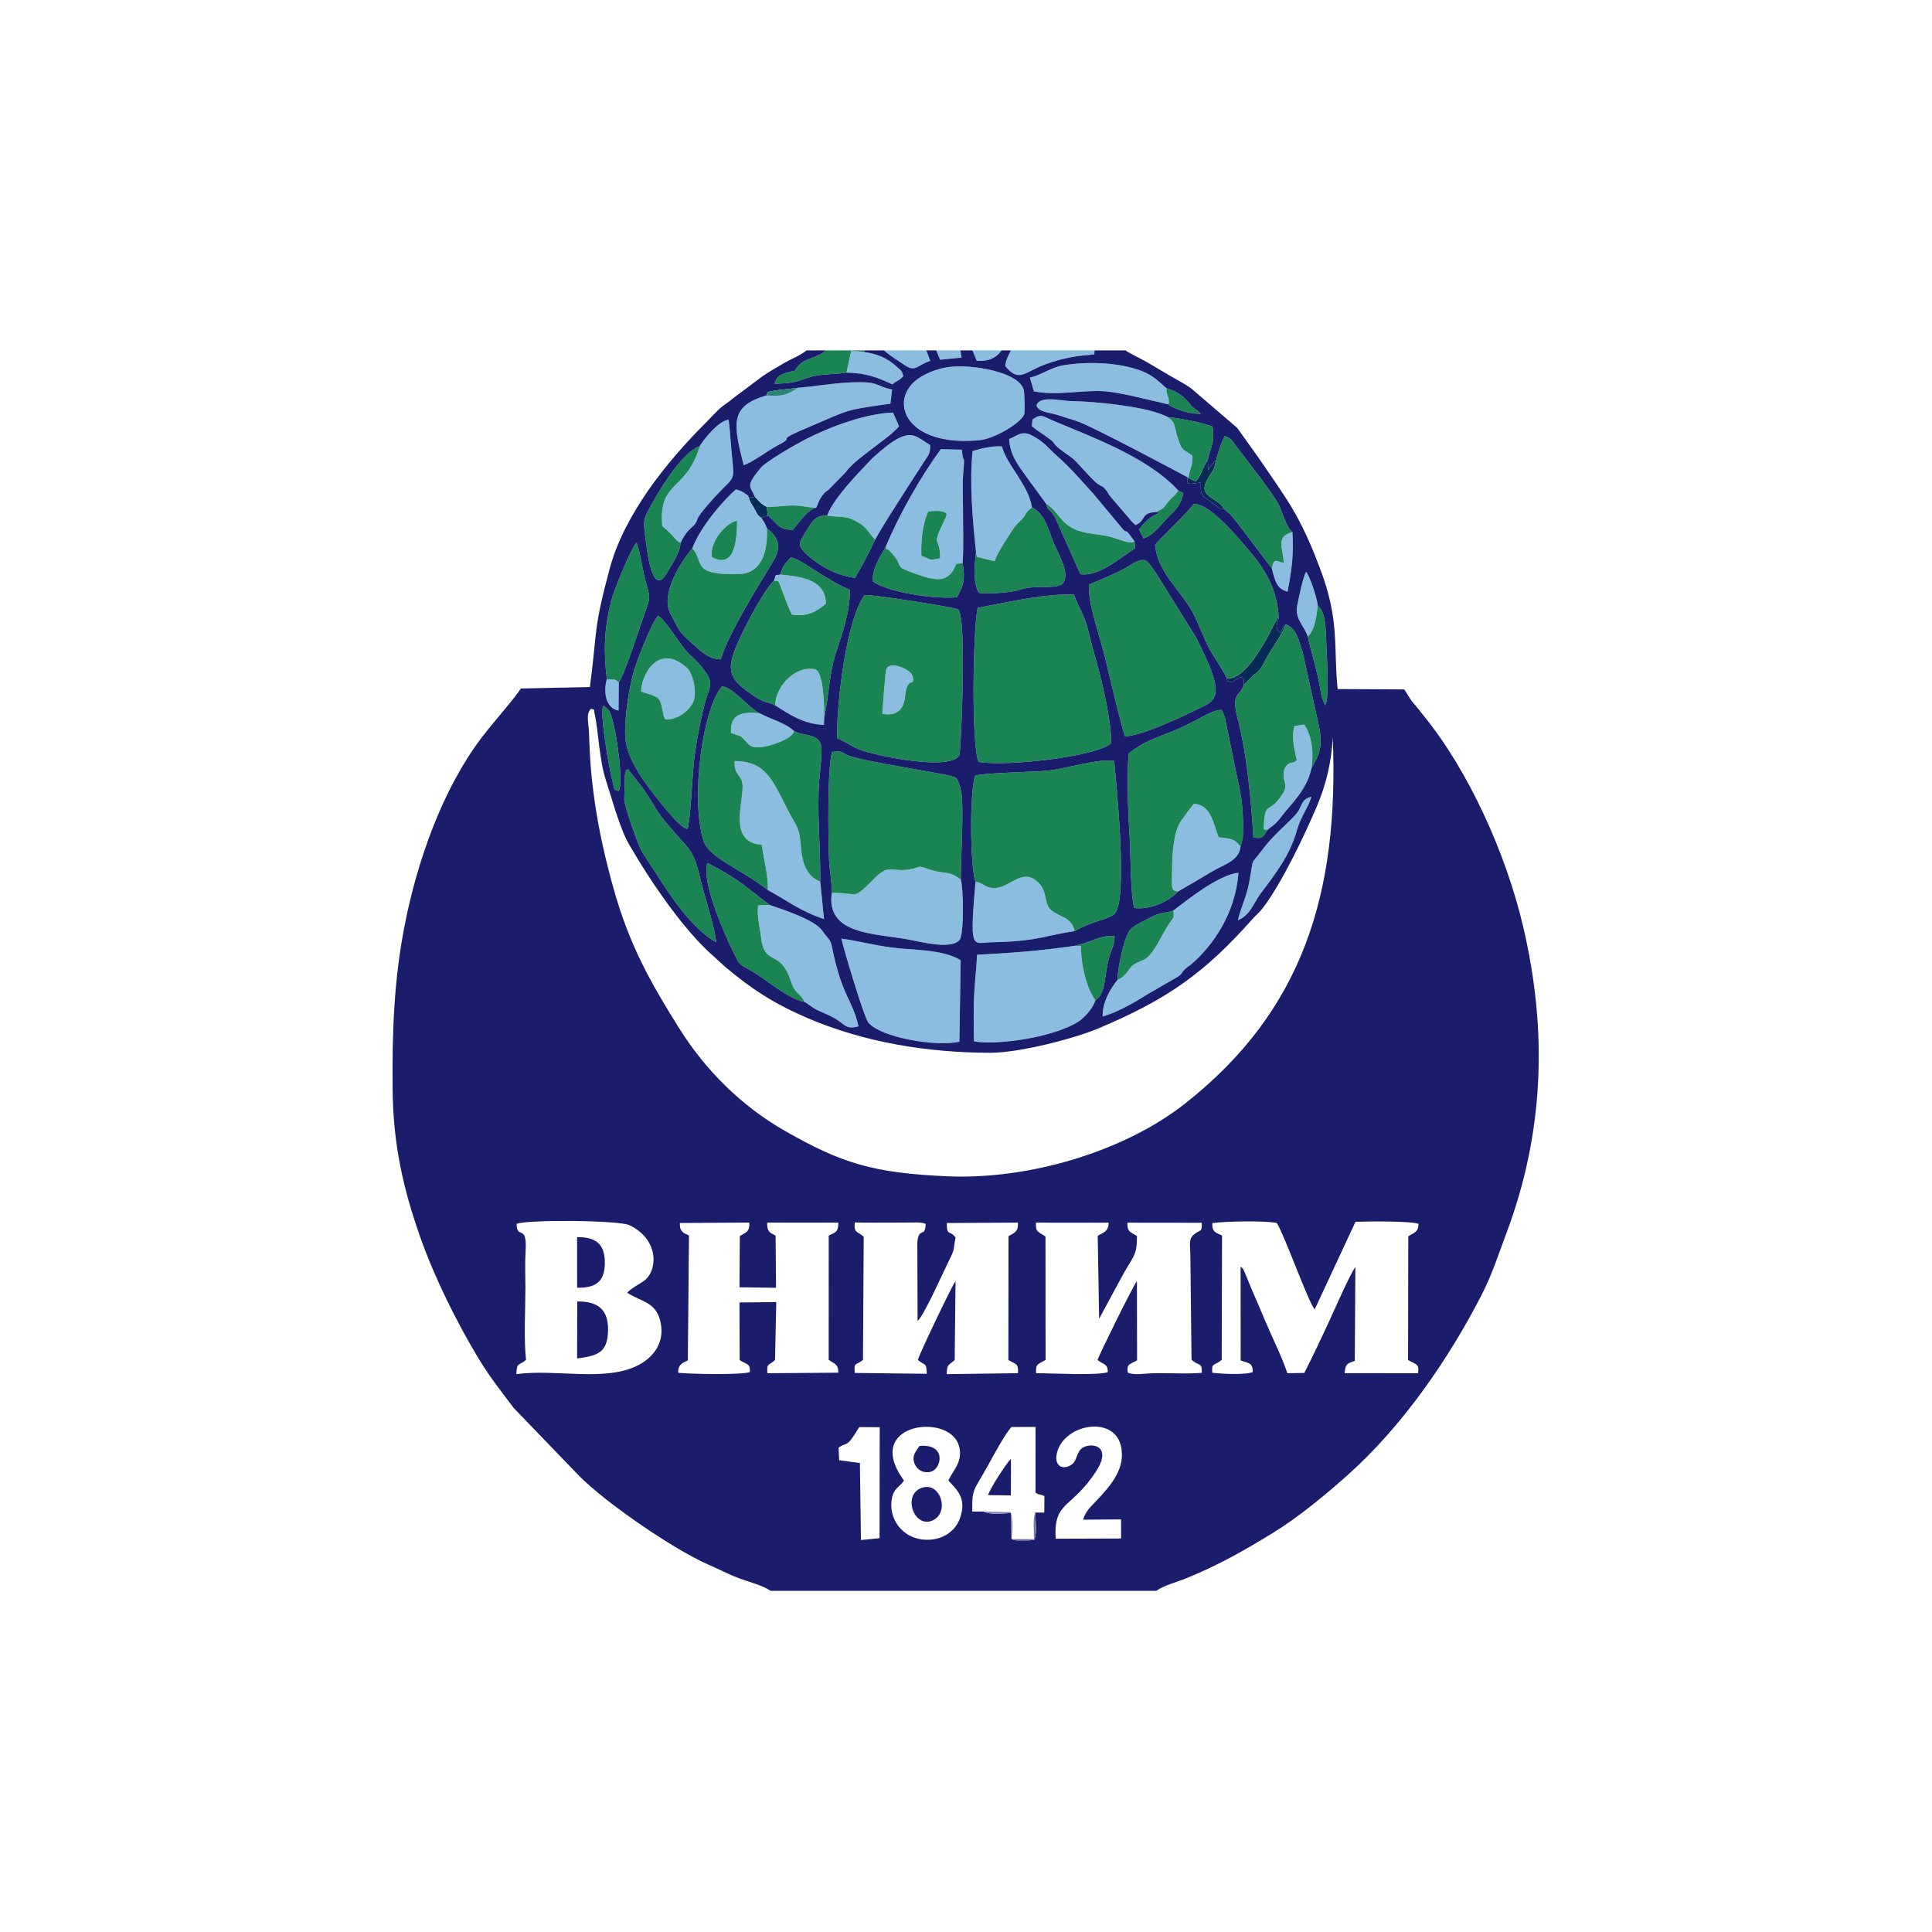 <?xml version="1.0" encoding="UTF-8"?> <svg xmlns="http://www.w3.org/2000/svg" xmlns:xlink="http://www.w3.org/1999/xlink" xmlns:xodm="http://www.corel.com/coreldraw/odm/2003" xml:space="preserve" width="30mm" height="30mm" version="1.1" style="shape-rendering:geometricPrecision; text-rendering:geometricPrecision; image-rendering:optimizeQuality; fill-rule:evenodd; clip-rule:evenodd" viewBox="0 0 3000 3000"> <defs> <style type="text/css"> .fil0 {fill:#082A57} .fil3 {fill:#1A1D6C} .fil2 {fill:#1A8453} .fil4 {fill:#2B8574} .fil5 {fill:#7879A6} .fil6 {fill:#898BB0} .fil1 {fill:#8BBDE0} </style> </defs> <g id="Слой_x0020_1">  <g id="_1181356601952"> <path class="fil0" d="M1904.97 1053.57c3.21,9.77 -4.03,1.28 3.92,4.74 7.74,3.37 3.72,-0.94 13.48,-4.95 11.99,-4.93 2.94,-2.25 6.7,-0.99 1.97,4.58 3.18,-4.23 2.09,11.29l13.97 -14.05c4.18,-3.87 2.14,-1.49 5.98,-4.81 9.42,-8.17 10.54,-14.34 15.99,-23.91 8.29,-14.55 24.37,-36.43 29.19,-51.46 -3.86,4.2 -1.71,1.6 -4.52,6.04 -2.01,3.2 -2.43,4.76 -3.86,7.31 -10.39,-8.96 -3.17,-14.9 -2.39,-24.63 -1.34,1.61 -1.66,2.02 -3.49,5.01 -10.12,16.55 -11.57,25.22 -29.24,51.53 -8.75,13.01 -28.01,40.42 -47.82,38.88zm-59.58 -311.3l-0.83 -0.9c-5.26,15.26 9.45,8.19 20.21,8.09 -1.42,23.21 3.6,20.55 20.78,33.63 9.05,6.89 4.08,5.87 15.55,7.46 -0.37,-0.7 -1,-2.49 -1.25,-2.01 -0.24,0.46 -0.94,-1.51 -1.29,-1.92 -15.31,-17.57 -41.01,-15.81 -20.47,-47.73 6.45,-10.01 7.19,-9.03 10.26,-23.92 -0.7,0.45 -1.67,0.39 -1.98,1.53l-5.99 6.67c-0.51,0.75 -2.96,5.43 -4.18,7.28l-0.77 -15.77c-7.91,9.57 -9.67,23.77 -18.71,32.67l-11.33 -5.08zm-663.21 61.93c5.61,-2.59 3.84,-1.77 9.88,-3.61l-1.29 -13.47c-8.87,-4.53 -11.18,-7.85 -18.63,-15.88 -0.79,0.41 -2.85,0.88 -3.24,0.86 -17.52,-0.96 2.98,-3.12 -6.37,-1.65 1.36,8.94 3.21,9.63 8.19,18.36 5.44,9.54 4.37,10.31 11.46,15.39z"></path> <path class="fil1" d="M1701.07 1552.98c-13.66,-16.7 -22.78,-55.58 -22.53,-84.28l-10.91 0.13c-50.26,7.45 -99.98,11.14 -150.46,13.71 -0.8,21.27 -3.77,43.06 -4.71,65.07 -0.97,22.54 -0.25,46.52 -0.24,69.24 29.02,6.54 119.58,-3.83 161.94,-30.22 10.3,-6.4 23.37,-21.74 26.91,-33.65zm-301.67 -80.12c-35.24,-2.87 -61.03,-11.13 -92.91,-15.37 3.54,16.66 35.35,122.46 41.72,130.21 18.92,23.07 103.27,38.06 141.56,29.98l1.99 -126.59c-23.51,-14.86 -62.83,-15.82 -92.36,-18.23zm-107.77 -86.38c-9.56,65.01 66.32,62.77 118.56,72.35 20.46,3.76 68.39,16.46 80.12,0.22 6.85,-9.47 5.75,-79.88 1.65,-93.16 -19.12,-15.22 -26.24,-7.63 -50.15,-16.3 -18.2,-6.6 -10.93,-2.97 -27.79,0.12 -29.93,5.49 -32.71,-9.08 -54.89,13 -37.64,37.48 -22.92,23 -67.5,23.77zm182.76 -816.71c-21.35,2.78 -41.35,11.54 -53.83,22.25 -39.07,33.51 -12.79,101.52 99.2,91.74 25.79,-2.25 67.93,-28.83 70.75,-40.86 0.86,-3.69 0.66,-30.86 -0.83,-37.26 -6.54,-28.07 -80.96,-40.34 -115.29,-35.87zm-302.25 201.47c7.45,8.03 9.76,11.35 18.63,15.88 11.87,0.32 24.77,-1.79 37.36,-2.19 16.44,-0.52 27.43,3.79 39.43,3.36 3.61,-8.29 4.56,-12.84 10.6,-20.26 4.77,-5.86 2.83,-3.08 8.49,-7.57l26.52 -27.06c10.29,-14.78 31.99,-29.12 47.05,-41.16 10.61,-8.49 27.04,-19.34 35.83,-30.47l-9.33 -21.12c-42.59,1.19 -99.47,22.59 -137.5,42.35 -13.48,7 -59.56,33.18 -68.33,43.87 -23.68,28.87 -16.11,27.1 -8.75,44.37zm649.7 642.71c1.96,16.51 -0.11,7.08 -14.22,33.34 -27.35,50.89 -28.59,39.23 -46.32,50.08 -9.9,6.06 -9.48,16.46 -25.96,24.22 -10.82,12.7 -24.25,36.1 -23.12,56.97 27.23,-8.49 47.92,-21.15 72.64,-36.38l44.13 -25.53c8.95,-6 3.97,-5.79 13.18,-13.58 3.81,-3.23 4.39,-2.92 7.6,-5.67 32.55,-27.84 68.85,-78.19 73.25,-142.24 -31.3,3.67 -77.29,40.7 -101.18,58.79zm-629.42 -31.77c28.96,15.68 51.15,33.23 87.11,44.95l-5.86 -58.3c-19.35,-7 -27.84,-26.46 -29.8,-51.58 -2.76,-35.53 -6.23,-31.48 -20.47,-59.31 -24.12,-47.18 -34.25,-75.73 -82.69,-76.19 -1.27,20.95 9.76,20.98 11.95,34.09 4.27,25.52 -24.82,91.49 30.12,96.04 3.87,25.14 9.65,45.01 9.64,70.3zm238.38 -518.96c-1.25,-23.25 2.09,-50.06 10.43,-68.73 8.66,-1.5 20.36,-2.12 26.72,1.59 3.25,4.01 3.01,-1.76 0.69,7.05l-11.07 23.93c-7.26,20.5 1.97,7.9 2.21,39.77 -20.03,4.65 -13.92,0.85 -28.98,-3.61zm-55.84 -13.28c5.55,8.06 0.37,0.15 5.2,4.56 0.37,0.33 1.02,0.86 1.4,1.23 0.4,0.38 1.01,0.92 1.41,1.31 0.4,0.41 0.96,0.98 1.35,1.41 22.51,24.79 -0.67,19 38.98,33.12 31.28,11.13 50.19,13.74 61.6,-15.95l9.89 -1.35c1.86,-28.56 0.46,-60.49 0.52,-89.44 0.03,-14.17 -0.96,-31.83 0.14,-45.54 3.42,-42.63 0.43,-12.77 -1.89,-41.03l-32.66 -0.77c-31.8,43.4 -64.85,101.57 -85.94,152.45zm-135.89 -247.76c-17.08,11.26 -25,13.83 -48.82,11.87 -58.39,16.64 -51.17,45.45 -35.52,108.13 11.92,-2.88 39.3,-23.57 52.56,-30.39 33.76,-17.4 -12.46,-2.8 50.66,-29.46 65.09,-27.49 50.83,-24.91 124.76,-35.5l2.53 -22.04c-28.72,-5.72 -16.71,-13.85 -71.5,-10.57 -26.14,1.57 -49.53,5.87 -74.67,7.96zm10.1 953.61c7.4,4.02 10.43,8.11 21.36,13.37 8.06,3.86 13.9,5.89 21.97,10.08 20.73,10.76 19.34,20.23 40.6,14.43 -10.13,-43.74 -25.53,-45.46 -41.27,-123.68 -2.59,-12.93 -6.56,-12.22 -15.01,-24.77 -11.37,-16.91 -61.95,-33.33 -81.55,-40l-18.09 0.58c-2.29,16.08 2.89,34.52 4.79,50.63 5.32,44.82 29.44,16.4 45.93,66.67 7.43,22.65 14.89,17.84 21.27,32.69zm546.41 -760.76c13.07,-7.09 9.7,-4.34 18.16,-15.64 4.81,-6.43 13.31,-11.48 15.72,-18 -46.87,-50.66 -128.1,-80.53 -194.15,-108.17 -16.94,-7.09 -17.85,-11.63 -32.06,-1.88l-1 10.41c6.77,6.04 14.11,10.1 22.1,15.9 14.98,10.87 8.24,7.15 16.35,15.41l4.36 3.81c8.01,6.19 15.46,10.73 21.66,15.84 6.08,5.02 30.01,33.66 38.47,39.16 8.97,5.84 5.12,1.26 11.06,7.69 4.51,4.89 4.16,7.06 8.86,12.51l33.46 39c0.43,0.44 1.08,1.05 1.48,1.45l3.15 2.87c17.18,-7.08 6.94,-19.15 32.38,-20.36zm-171.33 -12.96c20.84,12.48 22.14,34.69 55.47,43.56 13.85,3.68 28.96,4.05 43.31,7.67 18.78,4.75 30.36,12.3 38.76,7.45 -20.21,-28.98 -7.26,-4.89 -22.28,-24.01l-41.42 -49.66c-22.04,-24.11 -34.01,-38.98 -57.73,-60.08 -14.77,-13.13 -17.85,-20.24 -38.53,-31.1 -15.36,-8.07 -22.87,1.43 -34.78,5.66 0.84,23.68 13.71,40.59 24.46,55.55l32.74 44.96zm-339.74 18.6c22.63,3.43 28.21,-0.69 46.52,9.59 15.55,8.75 16.7,16.03 27.84,27.82 13.16,-23.86 29.23,-47.82 43.93,-71.27l34.6 -53.76c5.15,-6.88 7.19,-10.88 6.94,-22.03 -20.74,-12.6 -27.38,-22.25 -51.57,-9.19 -12.38,6.68 -34.26,25.44 -41.67,33.33 -14.81,15.77 -57.9,59.14 -66.59,85.51zm560.05 -59.3l0.83 0.9c2.09,-15.11 7.54,-19.14 5.82,-35.02 -13.96,-10.11 -15.54,-6.27 -22,-26.06 -6.21,-19.02 -2.97,-24.41 -15.56,-33.37 -29.12,-16.52 -113.28,-24.57 -152.01,-25.15 -13.82,-0.2 -47.87,-9.11 -52.15,6.99 2.76,9.84 18.62,10.77 28.03,13.42 11.18,3.14 22.02,6.91 32.48,10.06 24,7.25 174.46,88.19 174.56,88.23zm-329.01 115.8l1.49 7.67 27.62 6.57c4.5,-14.54 17.46,-32.27 25.15,-44.62 9.71,-15.6 13.62,-15.94 19.54,-23.36 3.27,-4.09 1.28,-2.45 4.11,-6.64 2.54,-3.75 5.31,-5.56 9.07,-8.92 -5.82,-36 -38.95,-65.15 -46.78,-94.84 -15.25,-0.73 -31.16,3.03 -45.52,7.34 -5.16,47.8 0.22,109.43 5.32,156.8zm-0.82 512.38c-9.01,103.89 -5.41,95.54 21.05,93.82 6.96,-0.45 13.55,-0.35 20.52,-0.64 57.64,-2.4 67.67,-10.28 112.21,-16.82 -3.76,-21.43 -22.31,-21.38 -36.16,-32.6 -11.75,-9.51 -4.87,-28.75 -20.7,-43.58 -18.09,-16.96 -33.09,-3.93 -48.87,3.85 -29.51,14.57 -34.09,-4.48 -48.05,-4.03zm-428.36 -676.41c-20.71,70.76 -64.46,52.31 -57.99,123.79 19.76,15.95 20.09,22.81 28.46,25.98 2.81,-6.67 8.06,-15.13 13.63,-20.49l8.34 -8.03c7.78,-11.33 -2.81,-3.34 21.48,-31.76 36.51,-42.7 41.17,-31.93 37.35,-64.68 -2.59,-22.23 -3.38,-43.91 -6.2,-66.17 -15.82,1.11 -40.42,32.76 -45.07,41.36zm19.07 171.9c-4.45,-23.18 22.7,-54.31 39.11,-56.35 -0.4,28.07 -2.78,75.92 -39.11,56.35zm-30.49 -13.4c0.54,0.72 2.4,2.56 2.75,3.03 14.55,19.94 -2.02,38.9 70.31,36.62 35.34,-1.1 44.8,-36.36 42.73,-71.3 -2.43,-6.98 -5.74,-11.82 -8.56,-15.79 -7.09,-5.08 -6.02,-5.85 -11.46,-15.39 -4.98,-8.73 -6.83,-9.42 -8.19,-18.36 -5.46,-4.18 -10.84,-8.8 -19.98,-10.44 -20.08,17.58 -55.46,58.6 -67.6,91.63zm738.53 -223.9c2.48,-4.47 1.69,1.38 1.45,-5.26 -0.14,-4.12 0.02,-0.74 -1.16,-5.63 -1.66,-6.8 -2.28,-4.81 -2.75,-14.19 -12.58,-11.3 -21.44,-20.26 -39.42,-27.02 -34.96,-13.15 -83.2,-14.67 -121.26,-8.25 -17.48,2.95 -33.65,15.03 -51.13,19.01l6.27 21.3c37.32,7.45 78.22,-3.02 112.18,0.11 25.36,2.32 69.31,14 95.82,19.93zm16.11 756.4c17.68,-10.26 34.44,-19.91 52.71,-30.92 17.22,-10.4 41.95,-16.39 43.96,-38.43 -7.89,-11.75 -15.04,-12.69 -33.88,-14.63 -8.84,-21.26 -11.33,-50.06 -38.22,-52.1 -5.01,4.75 -14.45,19.1 -19.53,25.63 -12.59,16.21 -14.57,55.12 -14.6,75.56 -0.04,27.55 -3.32,34.5 9.56,34.89zm-833.99 -310.39c9.16,3.75 22.33,5.35 27.69,12.25 5.34,6.86 4.67,21.83 9.57,31.11 17.41,0.98 34.22,-10.66 42.53,-24.87 7.99,-13.65 1.44,-46.19 -8.56,-55.14 -45.01,-40.32 -71.33,11.86 -71.23,36.65zm926.42 355.36c19.65,-7.98 24.47,-26.88 35.18,-41.12 22,-29.27 46.14,-60.15 56.5,-98.36 5.5,-20.33 18.36,-36.97 22.73,-52.62 -13.22,3.43 -14.01,9.98 -19.52,20.77 -6.67,13.05 -35.53,33.38 -55.34,59.88 -22.35,29.91 -13.26,8.68 -22.38,55.06 -3.97,20.15 -12.73,37.93 -17.17,56.39zm-718.17 -333.82c21.54,14.17 44.5,29.17 75.46,30.36l0.64 -12.15c-0.12,-14.21 -0.68,-72.24 -14.9,-74.29 -0.65,-0.1 -1.63,-0.37 -2.45,-0.46 -31.44,-3.48 -59.33,30.4 -58.75,56.54zm764.65 193.06c10.45,-8.1 13.26,-9.62 21.2,-20.26 5.28,-7.09 12.71,-15.16 18.19,-21.9 12.13,-14.92 23.51,-30.34 28.58,-53.14 3.77,-27.01 0.28,-50.36 -11.15,-67.95l-15.45 2.47c-4.97,19.66 0.47,35.9 3.82,53.19 -9.21,6.97 -11.54,-0.31 -19.13,12.81 -6.6,25.03 12.3,21.26 -9.62,48.49 -15.64,19.43 -21.53,3.3 -22.59,44.77 2.99,2.91 2.84,0.81 6.15,1.52zm-735.26 -152.92c-12.4,-12.47 -37.22,-19.02 -53.36,-27.72 -27.44,-3.14 -46.52,0.64 -44.79,30.15 12.79,5.85 12.5,1.3 22.08,12.41 8.8,10.22 12.41,11.28 28.13,9.44 7.99,-0.94 43.74,-10.95 47.94,-24.28zm-31.49 -233.91c9.51,2.39 4.53,-4.92 16.17,24.75 3.41,8.69 7.4,19.87 11.81,28.11 24.44,3.55 38.92,-5.09 52.79,-17.06 -0.87,-37.51 -37.38,-41.84 -71.14,-45.15 -10.2,2.15 -5.04,-1.94 -9.63,9.35zm498.09 -357.46l-130.12 0c-3.56,8.08 -7.07,12.16 -8.94,24.07 21.38,26.61 29.4,10.09 61.4,-1.94 38.63,-14.51 68.61,-14.66 69.79,-15.05 9.77,-3.2 6.17,3.63 7.87,-7.08zm-385.41 34.56c31.66,0.62 48.07,7.73 71.56,18.26 6.62,-6.48 8.23,-3.91 16.69,-12.69 -2.08,-9.24 -3.69,-8.69 -10.07,-14.66 -14.47,-13.54 -29.54,-19.67 -50.62,-23l-20.16 -1.96 -7.4 34.05zm55.63 529.7c21.59,4.06 33.41,-6.01 35.3,-26.53 3.17,-34.32 15.75,-13.32 11.94,-31.14 -2.01,-9.34 -20.92,-17.23 -28.74,-17.29 -13.71,-0.11 -12.8,6.33 -14.04,18.33 -1.87,18.12 -2.94,38.73 -4.46,56.63zm660.69 -120.1c11.35,-10.21 13.37,-31.33 15.46,-47.72 -1.08,-12.22 -11.74,-44.38 -18.16,-52.79 -4.99,9.23 -11.36,40.51 -13.66,52.39 -4.03,20.81 9.52,29.59 16.36,48.12zm-55.98 -105.66c5.88,22.76 9.02,32.07 24.67,36.25 5.91,-32.99 9.86,-55.68 7.45,-92.68 -26.63,7.59 -14.58,23.47 -13.56,48.07 -13.21,-3.86 -15.08,-7.18 -18.56,8.36zm-536.36 -338.5l-65.45 0c4.9,5.79 25.6,18.61 32.67,23.46 16.32,11.18 20.93,-2.03 38.96,-7.1l-6.18 -16.36zm-477.48 515.49c-7.12,-5.42 -6.29,-4.79 -18.59,-4.74 -6.01,19.07 -1.55,45.71 18.16,48.45l0.43 -43.71zm594.34 -515.49l-45.22 0 6.64 16.19c16.53,1.05 28.95,-2.76 38.58,-16.19zm-63.98 0l-37.52 0 6.08 14.51 33.28 -3.26 -1.84 -11.25z"></path> <path class="fil2" d="M1518.11 943.82c-7.22,31.6 -10.31,216.42 1.65,239.35 42.9,7.39 183.55,-8.21 205.67,-29.16 0.76,-31.5 -13.87,-94.83 -21.82,-122.69 -5.33,-18.67 -9.96,-37.05 -15.01,-56.39 -6.02,-23 -15.17,-33.83 -20.89,-51.67 -45.69,-1.83 -106.53,12.76 -149.6,20.56zm-3.38 425.73c13.96,-0.45 18.54,18.6 48.05,4.03 15.78,-7.78 30.78,-20.81 48.87,-3.85 15.83,14.83 8.95,34.07 20.7,43.58 13.85,11.22 32.4,11.17 36.16,32.6 28.27,-16.33 49.33,-16.99 61.14,-25.89 23.88,-18 1.93,-218.28 0.49,-238.37 -23.24,-4.51 -74.72,12.07 -103.34,15.03 -21.52,2.24 -101.23,3.35 -112.54,7.82 -8.86,22.97 -7.91,141.13 0.47,165.05zm-144.67 -261.23c1.52,-17.9 2.59,-38.51 4.46,-56.63 1.24,-12 0.33,-18.44 14.04,-18.33 7.82,0.06 26.73,7.95 28.74,17.29 3.81,17.82 -8.77,-3.18 -11.94,31.14 -1.89,20.52 -13.71,30.59 -35.3,26.53zm-70.07 38.16c14.33,5.3 23.83,14.2 39.53,19.24 27.83,8.91 136.24,31.62 150.34,6.84 1.73,-3.04 12.35,-213.45 -2.21,-226.42 -8.61,-3.6 -132.53,-23.22 -144.83,-22.19 -27.93,35.04 -44.29,168.48 -42.83,222.53zm-8.36 240c44.58,-0.77 29.86,13.71 67.5,-23.77 22.18,-22.08 24.96,-7.51 54.89,-13 16.86,-3.09 9.59,-6.72 27.79,-0.12 23.91,8.67 31.03,1.08 50.15,16.3 0.02,-36.68 3.72,-90.17 1.9,-126.41 -0.35,-7.01 -4.04,-26.82 -9.59,-31.69 -7.16,-6.29 -148.97,-24.94 -169.59,-35.9 -10.56,-5.61 -7.41,-4.91 -22.56,-4.48 -7.5,22.45 -6.21,133.54 -4.71,168.57 0.67,15.44 4.99,38.83 4.22,50.5zm399.18 -478.76c-0.97,33.69 16.3,75.6 26.45,118.76 3.48,14.83 25.97,110.71 29.89,116.78 25.68,-0.1 93.6,-32.72 116.46,-44.1 16.9,-8.43 32.77,-13.1 18.63,-53.73 -6.54,-18.79 -16.15,-37.41 -24.68,-55.2l-61.62 -99.09c-17.68,-25.19 -17.03,-28.45 -48.05,-9.38 -12.52,7.69 -43.39,20.49 -57.08,25.96zm138.78 476.42c-12.88,-0.39 -9.6,-7.34 -9.56,-34.89 0.03,-20.44 2.01,-59.35 14.6,-75.56 5.08,-6.53 14.52,-20.88 19.53,-25.63 26.89,2.04 29.38,30.84 38.22,52.1 18.84,1.94 25.99,2.88 33.88,14.63l3.61 -13.46c1.38,-36.59 -0.95,-62.15 -9.67,-98.32l-16.02 -78.19c-0.83,-4.18 -1.67,-9.36 -2.74,-12.81l-4.48 -9.7c-16.89,-0.13 -39.7,18.73 -75.22,32.74 -28.71,11.35 -46.72,17.16 -69.04,34.77 -3.02,32.94 -1.18,91.4 1.19,125.12 2.11,30.01 0.95,88.88 7.26,114.98 25.18,3.11 52.65,-9.4 68.44,-25.78zm-637.17 -1.96c0.01,-25.29 -5.77,-45.16 -9.64,-70.3 -54.94,-4.55 -25.85,-70.52 -30.12,-96.04 -2.19,-13.11 -13.22,-13.14 -11.95,-34.09 48.44,0.46 58.57,29.01 82.69,76.19 14.24,27.83 17.71,23.78 20.47,59.31 1.96,25.12 10.45,44.58 29.8,51.58 0.57,-46.3 -3.97,-90.99 -2.58,-139.96 0.63,-22.67 4.59,-43.55 4.55,-64.23 -0.05,-26.83 -24.54,-20.2 -42.4,-29.21 -4.2,13.33 -39.95,23.34 -47.94,24.28 -15.72,1.84 -19.33,0.78 -28.13,-9.44 -9.58,-11.11 -9.29,-6.56 -22.08,-12.41 -1.73,-29.51 17.35,-33.29 44.79,-30.15 -18.63,-9.48 -41.65,-40.75 -58.73,-41.79 -29.15,32.11 -49.81,172.23 -28.73,239.78 8.26,26.46 59.71,44.59 100,76.48zm712.55 -328.61c19.81,1.54 39.07,-25.87 47.82,-38.88 17.67,-26.31 19.12,-34.98 29.24,-51.53 1.83,-2.99 2.15,-3.4 3.49,-5.01 -2.53,-45.79 -22.62,-76 -47.32,-104.91 -15.92,-18.63 -58.45,-70.61 -84.35,-70.92 -13.59,18.15 -59.22,60.19 -60.16,64.03 3.73,41.78 38.98,70.08 57.15,102.39 9.09,16.14 16.5,37.6 25.19,54.95 5.74,11.46 26.14,41.84 28.94,49.88zm-693.59 -161.4c33.76,3.31 70.27,7.64 71.14,45.15 -13.87,11.97 -28.35,20.61 -52.79,17.06 -4.41,-8.24 -8.4,-19.42 -11.81,-28.11 -11.64,-29.67 -6.66,-22.36 -16.17,-24.75 -17.67,17.86 -49.48,79.03 -59.67,104.99 -15.05,38.36 -7.48,50.29 31.68,76.17 12.38,8.18 19.64,7.44 30.09,12.61 -0.58,-26.14 27.31,-60.02 58.75,-56.54 0.82,0.09 1.8,0.36 2.45,0.46 14.22,2.05 14.78,60.08 14.9,74.29 6.97,-32.16 7.61,-67.24 17.71,-98.75 9.5,-29.64 22.96,-65.09 21.89,-99.14 -16.82,-6.59 -30.36,-15.42 -45.32,-24.34 -12.45,-7.43 -33.95,-23.65 -46.22,-25.67 -9.3,10.66 -10.72,9.91 -16.63,26.57zm719.78 171.49c-4.83,18.04 -20.24,10.22 -9.38,51.95 14.41,55.29 20.98,126.93 24.55,184.87 16.14,2.8 15.53,-3.04 22.17,-12.13 -3.31,-0.71 -3.16,1.39 -6.15,-1.52 1.06,-41.47 6.95,-25.34 22.59,-44.77 21.92,-27.23 3.02,-23.46 9.62,-48.49 7.59,-13.12 9.92,-5.84 19.13,-12.81 -3.35,-17.29 -8.79,-33.53 -3.82,-53.19l15.45 -2.47c11.43,17.59 14.92,40.94 11.15,67.95 8.59,-17.5 17.4,-25.04 12.79,-59.96l-26.56 -120.87c-6.46,-18.27 -8.99,-36.4 -26.41,-42.79 -4.82,15.03 -20.9,36.91 -29.19,51.46 -5.45,9.57 -6.57,15.74 -15.99,23.91 -3.84,3.32 -1.8,0.94 -5.98,4.81l-13.97 14.05zm-935.56 10.09c-0.1,-24.79 26.22,-76.97 71.23,-36.65 10,8.95 16.55,41.49 8.56,55.14 -8.31,14.21 -25.12,25.85 -42.53,24.87 -4.9,-9.28 -4.23,-24.25 -9.57,-31.11 -5.36,-6.9 -18.53,-8.5 -27.69,-12.25zm72.04 213.41c4.13,-10.87 7.72,-83.95 9.6,-101.9 3.09,-29.63 10.43,-66.97 17.64,-94.86 3.94,-15.31 13.63,-27.88 2.73,-43.95 -8.84,-13.04 -16.01,-20.52 -26.37,-29.77 -13.6,-12.16 -37.61,-54.72 -49.44,-60.49 -9.57,9.88 -31.35,65.92 -36.69,83.14 -8.02,25.8 -16.24,77.16 -14.08,106.79 2.06,28.21 23.14,59.8 39.53,81 7.29,9.42 44.7,59.6 57.08,60.04zm7.31 -435.52c-18.1,21.36 -50.08,71.34 -33.77,101.55 11.18,20.71 12.62,27.86 29.8,42.45 15.97,13.56 26.9,27.58 48.23,28.18 11.97,-40.13 57.05,-112.05 81.12,-151.72 14.39,-23.71 8.31,-37.38 -9.59,-52.11 2.07,34.94 -7.39,70.2 -42.73,71.3 -72.33,2.28 -55.76,-16.68 -70.31,-36.62 -0.35,-0.47 -2.21,-2.31 -2.75,-3.03zm-78.64 469.92c7.31,11.85 12.85,19.68 19.99,30.94 25.7,40.52 58.27,89.38 95.7,110.67 -0.91,-17.49 -14.62,-61.75 -20.17,-81.71 -9.21,-33.07 -9.3,-49.74 -29.6,-72.27 -14.35,-15.91 -36.23,-39.73 -45.47,-56.14 -6.12,-10.87 -13.6,-21.92 -19.82,-30.98l-17.82 -22.4c-3.67,-4.7 -2.15,-2.54 -3.66,-5.6 -5.37,5.45 -1.14,-5.6 -5.17,9.96l-0.95 38.18c0.55,10.18 21.62,70.69 26.97,79.35zm892.04 -606.59c-3.07,14.89 -3.81,13.91 -10.26,23.92 -20.54,31.92 5.16,30.16 20.47,47.73 0.35,0.41 1.05,2.38 1.29,1.92 0.25,-0.48 0.88,1.31 1.25,2.01l9.05 7.83c4.51,5.47 5.6,6.89 9.8,11.6l54.82 72.58c3.48,-15.54 5.35,-12.22 18.56,-8.36 -1.02,-24.6 -13.07,-40.48 13.56,-48.07 -7.79,-4.27 -15.98,-30.49 -20.17,-40.18 -7.36,-16.98 -52.06,-73.23 -67.25,-93.19 -6.67,-8.78 -7.52,-12.81 -18.05,-15.65 -5.33,11.45 -10.46,26.47 -13.07,37.86zm-372.8 142.2c-1.14,14.13 -6.42,43.21 4.21,63.4 15.48,2.18 52.44,-0.55 64.2,-4.84 21.67,-7.89 47.68,-0.47 64.21,-7.95 16.94,-13.37 -5.82,-49.17 -12.17,-65.2 -9.03,-22.77 -13.81,-44.68 -33.47,-54.71 -3.76,3.36 -6.53,5.17 -9.07,8.92 -2.83,4.19 -0.84,2.55 -4.11,6.64 -5.92,7.42 -9.83,7.76 -19.54,23.36 -7.69,12.35 -20.65,30.08 -25.15,44.62l-27.62 -6.57 -1.49 -7.67zm-266.38 698.62c-6.38,-14.85 -13.84,-10.04 -21.27,-32.69 -16.49,-50.27 -40.61,-21.85 -45.93,-66.67 -1.9,-16.11 -7.08,-34.55 -4.79,-50.63l18.09 -0.58c-38.79,-29.03 -47.16,-39.66 -96.94,-65.37 -9.36,32.15 29.67,117.22 41.33,140.42 9.43,18.76 6.74,15.74 23.33,25.09 30.09,16.97 56.43,43.66 86.18,50.43zm-306.83 -500.98c12.3,-0.05 11.47,-0.68 18.59,4.74 8.3,-10.57 32.28,-85.07 39.06,-104.14 10.97,-30.85 9.97,-23.99 1.63,-56.36 -5,-19.4 -6.7,-38.3 -13.1,-56.41 -8.4,7.96 -35.45,74.16 -39.72,91.41 -10.38,41.97 -11.93,75.8 -6.46,120.76zm416.53 -216.73c-11.14,-11.79 -12.29,-19.07 -27.84,-27.82 -18.31,-10.28 -23.89,-6.16 -46.52,-9.59 -19.63,-0.8 -24.49,10.87 -32.61,24.05 -10,16.24 -15.55,20.93 -0.07,35.39 19.02,17.76 46.64,33.64 75.99,37.2 8.9,-15.2 23.17,-41.96 31.05,-59.23zm-302.03 4.83c-8.37,-3.17 -8.7,-10.03 -28.46,-25.98 -6.47,-71.48 37.28,-53.03 57.99,-123.79 -25.43,7.33 -60.78,65.29 -72.5,86.37 -15.02,26.99 -15.78,26.03 -11.14,59.56 1.95,14.02 9.63,88.75 32.02,52 3.5,-5.72 5.86,-9.77 9.04,-15.13 4.8,-8.16 12.62,-22.13 13.05,-33.03zm437.95 31.36l-9.89 1.35c-11.41,29.69 -30.32,27.08 -61.6,15.95 -39.65,-14.12 -16.47,-8.33 -38.98,-33.12 -0.39,-0.43 -0.95,-1 -1.35,-1.41 -0.4,-0.39 -1.01,-0.93 -1.41,-1.31 -0.38,-0.37 -1.03,-0.9 -1.4,-1.23 -4.83,-4.41 0.35,3.5 -5.2,-4.56 -8.61,15.36 -19.93,31.17 -20.11,52.6 24.2,17 93.32,28.03 131.11,24.93 10.09,-18.04 13.04,-26.69 8.83,-53.2zm267 -33.52c-8.4,4.85 -19.98,-2.7 -38.76,-7.45 -14.35,-3.62 -29.46,-3.99 -43.31,-7.67 -33.33,-8.87 -34.63,-31.08 -55.47,-43.56 3.73,14.85 5.86,4.85 15.53,24.64l37.81 84.88c30.84,4.26 65.75,-29.07 85.08,-40.13l-0.88 -10.71zm-26.45 680.84c16.48,-7.76 16.06,-18.16 25.96,-24.22 17.73,-10.85 18.97,0.81 46.32,-50.08 14.11,-26.26 16.18,-16.83 14.22,-33.34 -16.16,5.24 -19.09,1.87 -36.29,11.17 -9.72,5.27 -23.08,11.09 -30.1,18.04 -9.51,9.43 -20.2,60.72 -20.11,78.43zm110.05 -779.32l11.33 5.08c9.04,-8.9 10.8,-23.1 18.71,-32.67 3.63,-19.78 11.63,-26.89 7.34,-52.25 -11.47,-5.27 -53.12,-13.65 -69.12,-14.61 12.59,8.96 9.35,14.35 15.56,33.37 6.46,19.79 8.04,15.95 22,26.06 1.72,15.88 -3.73,19.91 -5.82,35.02zm-177.76 726.56l10.91 -0.13c-0.25,28.7 8.87,67.58 22.53,84.28 13.64,-7.1 14.5,-32.51 17.24,-48.15 6.25,-35.62 11.36,-28.92 12.52,-51.14 -13.78,-1.39 -22.86,2.49 -33.92,6.22 -12.73,4.3 -12.88,5.31 -29.28,8.92zm-353.2 -890.21l7.4 -34.05 20.16 1.96 0 -2.47 -60.28 0c-9.04,10.97 -30.65,11.63 -41.03,23.03 -12.99,14.25 2.46,4.81 -20.41,12.11 -10.58,3.38 -14.41,6 -17.31,16.68 27.16,-0.79 31.45,-2.46 53.5,-9.93 16.94,-5.74 39.1,-4.27 57.97,-7.33zm716.32 409.6c7.12,32.74 15.18,53.07 21.41,93.38l5.32 13.68c0.4,-0.59 0.84,-2.26 0.95,-1.9 0.12,0.37 0.73,-1.46 0.87,-1.97 3.91,-13.61 1.59,-66.04 0.67,-79.28 -1.49,-21.6 1.08,-60.49 -13.76,-71.63 -2.09,16.39 -4.11,37.51 -15.46,47.72zm-599.95 -125c15.06,4.46 8.95,8.26 28.98,3.61 -0.24,-31.87 -9.47,-19.27 -2.21,-39.77l11.07 -23.93c2.32,-8.81 2.56,-3.04 -0.69,-7.05 -6.36,-3.71 -18.06,-3.09 -26.72,-1.59 -8.34,18.67 -11.68,45.48 -10.43,68.73zm-470.17 365.13c8.03,-12.52 -3.06,-85.41 -8.37,-105.69 -4.32,-16.5 -5.12,-20.79 -15.7,-26.87 -5.41,12.45 9.06,98.28 15.41,120.83 2.95,10.45 -0.24,8.91 8.66,11.73zm230.14 -441.23l1.29 13.47 2.8 1.97c13.51,11.42 14.49,20.68 36.48,19.91 11.93,-14.49 22.97,-30.83 36.22,-34.18 -12,0.43 -22.99,-3.88 -39.43,-3.36 -12.59,0.4 -25.49,2.51 -37.36,2.19zm-85.33 77.92c36.33,19.57 38.71,-28.28 39.11,-56.35 -16.41,2.04 -43.56,33.17 -39.11,56.35zm690.14 -70.01l5.2 1.46c-13.8,4.7 -23.62,13.85 -31.95,25.79l6.89 13.7c13,-3.14 26.43,-20.13 35.34,-30.04 9.86,-10.97 21.13,-16.45 26.51,-40.07l-8.11 -4.48c-2.41,6.52 -10.91,11.57 -15.72,18 -8.46,11.3 -5.09,8.55 -18.16,15.64zm17.9 -167.29c13.22,8.38 31.98,14.79 51.25,14.99 -5.35,-5.85 -6,-5.07 -11.4,-9.51 -4.67,-3.84 -1.53,-0.79 -5.16,-5.35 -9.17,-11.55 -19.01,-19.64 -37.15,-25.21 0.47,9.38 1.09,7.39 2.75,14.19 1.18,4.89 1.02,1.51 1.16,5.63 0.24,6.64 1.03,0.79 -1.45,5.26z"></path> <path class="fil3" d="M1607.4 2348.68c0.72,13.17 2.98,30.09 -1,42.19 -6.84,1.34 -10.03,1.02 -17.06,1.04 -2.5,0.02 -8.8,0.25 -10.91,0.06l-6.18 -1.37c-0.36,-0.11 -1.04,-0.55 -1.56,-0.83l-1.16 -40.42c-12.77,0.76 -32.37,2.97 -42.51,-2.27l-17.29 0.06c-0.5,-36.3 1.71,-30.68 24.32,-71.45 9.3,-16.76 25.81,-48.03 36.54,-59.84l37.38 -0.14 -0.02 102.02c5.32,3.88 7.36,2.21 13.79,5.36l-0.2 25.6 -14.14 -0.01zm-304.34 -81.28l-0.97 -19.21c8.88,-7.35 11.89,-2.86 19.78,-13.27 3.86,-5.09 9.36,-14.18 12.47,-18.97l31.67 0.25 -0.24 172.25 -28.88 2.93 -1.65 -119.64 -32.18 -4.34zm169.59 31.61c11.88,13.26 29.64,26.37 17.73,59.24 -6.66,18.35 -25.58,32.97 -50.9,32.7 -39.49,-0.42 -61.39,-34.69 -54.18,-66.12 3.2,-13.97 11.2,-15.38 18.38,-25.82 -64.48,-87.83 66.3,-105.68 84.42,-56.67 9.56,25.88 -9.15,41.67 -15.45,56.67zm208.98 60.76l59.17 -0.46 0.04 29.68 -101.6 0.32c-3.55,-59.34 25.21,-45.79 63.31,-105.6 26.54,-41.65 -12.19,-44.53 -23.57,-34.06 -8.21,7.55 -6.53,20.49 -17,25.89 -14.38,7.43 -23.69,-1.29 -21.46,-15.77 7.33,-47.53 87.45,-63.48 99.75,-15.71 9.07,35.27 -15.84,63.15 -38.58,87.15 -9.27,9.79 -15.31,14.72 -20.06,28.56zm201.01 -460.59c20.12,-2.75 80.52,-4.01 99.93,-0.17 11.57,17.61 48.75,122.55 58.86,134.28l63.38 -136.07c17.93,-0.75 86.71,-1.38 97.86,3.18 -0.25,12.95 -5.97,12.88 -15.9,19.38l-0.35 191.98c11.59,7.05 17.92,5.37 15.53,20.57l-113.94 -0.1c0.99,-14.7 4.15,-15.12 15.72,-18.99l0.87 -145.63c-6.31,6.85 -33.35,67.99 -39.8,82.05 -13.02,28.32 -25.51,54.68 -39.43,82.23l-26.32 0.45c-8.5,-25.56 -23.76,-55.79 -34.91,-82.38 -5.63,-13.46 -11.65,-27.72 -17.65,-41.1l-13.34 -32.11c-3.67,-7.97 -1.16,-4.75 -6.75,-10.09l0.11 145.8c12.21,4.7 18.84,3.1 18.88,18.01 -11.9,4.79 -47.91,2.94 -62.99,1.13 -1.12,-15.95 2.09,-10.04 14.66,-19.86l0.52 -193.29c-8.69,-3.73 -16.35,-5.8 -14.94,-19.27zm-555.43 -0.97c18.69,0.53 37.41,0.25 56.11,0.26l40.3 -0.2c2.5,0.06 4.99,0.14 7.46,0.51 0.76,0.11 1.54,0.32 2.2,0.44 0.63,0.12 1.58,0.45 2.07,0.56 0.49,0.11 1.37,0.33 2.02,0.62 -0.57,23.15 -11.15,3.61 -12.94,29.2l0.42 121.67c9.78,-8.16 39.75,-75.69 48.41,-93.14 10.33,-20.78 6.34,-15.33 10.55,-36.33 -8.58,-12.51 -13.95,-1.31 -13.51,-22.71l110.34 -0.62c0.71,14.38 -4.87,15.31 -14.61,21.1l-0.22 192.24c12.02,7.28 15.7,4.92 14.96,20.49l-110.7 1.47c0.23,-16.82 3.76,-13.51 12.39,-22.03l1.29 -122.26c-4.71,5.19 -54.28,108.96 -58.58,122.26 11.69,9.44 13.64,3.75 13.87,21.48l-111.71 -1.3c-1.55,-17.32 1.16,-10.98 12.71,-20.18l1.15 -191.3c-10.25,-9.33 -15.34,-5.03 -13.98,-22.23zm-271.57 0.83l107.94 -0.65c0.52,15.63 -5.44,14.67 -14.8,21.06l-0.52 79.42 56.76 0.78 -0.64 -81.05c-9.38,-4.77 -13.23,-5.7 -13.19,-20.13l110.5 0.04c0.54,14.82 -5.51,15.73 -14.86,19.95l-0.05 193.16c8.97,6 15.4,6.89 14.86,19.88l-110.1 0.84c-1.05,-16.59 1.92,-10.97 11.92,-20.6l1.95 -89.86 -57.15 0.59 0.28 89.42c11.84,7.85 16.12,4.55 16.01,18.58 -12.81,4.89 -92.53,3.17 -111.38,1.23 -0.84,-13.13 7.57,-15.63 14.93,-19.36l1.73 -193.86c-8.37,-3.86 -14.67,-5.84 -14.19,-19.44zm-253.4 1.36c15.58,-6.77 158.9,-5.81 175.29,2.1 45.93,22.15 44.12,69.79 23.01,85.96 -7.42,5.69 -20.02,11.31 -26.53,18.95 23.63,15.17 45.41,13.96 51.97,47.18 6.28,31.83 -13.12,53.71 -33.72,64.65 -51.74,27.51 -129.01,5.89 -190.43,14.57 0.71,-19.31 3.05,-12.1 15.03,-22.07 -3.67,-31.8 -0.99,-78.86 -0.99,-112.36 0,-18 -0.9,-38.52 0.26,-56.22 2.92,-44.41 -14.01,-17.39 -13.89,-42.76zm902.3 18.47l2.17 128.92 32.1 -59.41c20.43,-39.36 26.84,-35.64 26.62,-69.23 -10.28,-6.05 -15.46,-6.69 -14.76,-20.57l115.47 0.15c0.35,15.75 -2.15,10 -11.78,17.8 -9.48,7.66 -6.02,16.26 -5.94,34.7l1.77 160.02c11.2,10.93 16.4,2.78 16.05,20.47 -26.65,2.42 -59.16,-0.8 -86.99,1.26 -8.41,0.62 -19.54,2.01 -27.97,-1.61 -2.77,-13.77 4.79,-13.39 14.38,-19.08l-0.23 -123c-4.78,5.08 -57.16,111.03 -61.23,122.45 8.61,7.26 15.77,4.87 16.06,18.73 -13.3,5.9 -89.74,1.74 -111.41,1.82 -1.21,-14.78 3.37,-14.06 14.72,-20.49l-0.14 -191.72c-10.99,-7.64 -15.77,-6.37 -14.76,-21.57l112.8 0.02c0.09,13.64 -7.91,15.25 -16.93,20.34zm-398.05 -461.38c31.88,4.24 57.67,12.5 92.91,15.37 29.53,2.41 68.85,3.37 92.36,18.23l-1.99 126.59c-38.29,8.08 -122.64,-6.91 -141.56,-29.98 -6.37,-7.75 -38.18,-113.55 -41.72,-130.21zm394.58 95.49c-3.54,11.91 -16.61,27.25 -26.91,33.65 -42.36,26.39 -132.92,36.76 -161.94,30.22 -0.01,-22.72 -0.73,-46.7 0.24,-69.24 0.94,-22.01 3.91,-43.8 4.71,-65.07 50.48,-2.57 100.2,-6.26 150.46,-13.71 16.4,-3.61 16.55,-4.62 29.28,-8.92 11.06,-3.73 20.14,-7.61 33.92,-6.22 -1.16,22.22 -6.27,15.52 -12.52,51.14 -2.74,15.64 -3.6,41.05 -17.24,48.15zm34.27 -31.39c-0.09,-17.71 10.6,-69 20.11,-78.43 7.02,-6.95 20.38,-12.77 30.1,-18.04 17.2,-9.3 20.13,-5.93 36.29,-11.17 23.89,-18.09 69.88,-55.12 101.18,-58.79 -4.4,64.05 -40.7,114.4 -73.25,142.24 -3.21,2.75 -3.79,2.44 -7.6,5.67 -9.21,7.79 -4.23,7.58 -13.18,13.58l-44.13 25.53c-24.72,15.23 -45.41,27.89 -72.64,36.38 -1.13,-20.87 12.3,-44.27 23.12,-56.97zm-540.07 -116.37c19.6,6.67 70.18,23.09 81.55,40 8.45,12.55 12.42,11.84 15.01,24.77 15.74,78.22 31.14,79.94 41.27,123.68 -21.26,5.8 -19.87,-3.67 -40.6,-14.43 -8.07,-4.19 -13.91,-6.22 -21.97,-10.08 -10.93,-5.26 -13.96,-9.35 -21.36,-13.37 -29.75,-6.77 -56.09,-33.46 -86.18,-50.43 -16.59,-9.35 -13.9,-6.33 -23.33,-25.09 -11.66,-23.2 -50.69,-108.27 -41.33,-140.42 49.78,25.71 58.15,36.34 96.94,65.37zm296.69 -39.33c4.1,13.28 5.2,83.69 -1.65,93.16 -11.73,16.24 -59.66,3.54 -80.12,-0.22 -52.24,-9.58 -128.12,-7.34 -118.56,-72.35 0.77,-11.67 -3.55,-35.06 -4.22,-50.5 -1.5,-35.03 -2.79,-146.12 4.71,-168.57 15.15,-0.43 12,-1.13 22.56,4.48 20.62,10.96 162.43,29.61 169.59,35.9 5.55,4.87 9.24,24.68 9.59,31.69 1.82,36.24 -1.88,89.73 -1.9,126.41zm176.55 80.02c-44.54,6.54 -54.57,14.42 -112.21,16.82 -6.97,0.29 -13.56,0.19 -20.52,0.64 -26.46,1.72 -30.06,10.07 -21.05,-93.82 -8.38,-23.92 -9.33,-142.08 -0.47,-165.05 11.31,-4.47 91.02,-5.58 112.54,-7.82 28.62,-2.96 80.1,-19.54 103.34,-15.03 1.44,20.09 23.39,220.37 -0.49,238.37 -11.81,8.9 -32.87,9.56 -61.14,25.89zm257.75 -131.12c-2.01,22.04 -26.74,28.03 -43.96,38.43 -18.27,11.01 -35.03,20.66 -52.71,30.92 -15.79,16.38 -43.26,28.89 -68.44,25.78 -6.31,-26.1 -5.15,-84.97 -7.26,-114.98 -2.37,-33.72 -4.21,-92.18 -1.19,-125.12 22.32,-17.61 40.33,-23.42 69.04,-34.77 35.52,-14.01 58.33,-32.87 75.22,-32.74l4.48 9.7c1.07,3.45 1.91,8.63 2.74,12.81l16.02 78.19c8.72,36.17 11.05,61.73 9.67,98.32l-3.61 13.46zm-950.8 -120.72c1.51,3.06 -0.01,0.9 3.66,5.6l17.82 22.4c6.22,9.06 13.7,20.11 19.82,30.98 9.24,16.41 31.12,40.23 45.47,56.14 20.3,22.53 20.39,39.2 29.6,72.27 5.55,19.96 19.26,64.22 20.17,81.71 -37.43,-21.29 -70,-70.15 -95.7,-110.67 -7.14,-11.26 -12.68,-19.09 -19.99,-30.94 -5.35,-8.66 -26.42,-69.17 -26.97,-79.35l0.95 -38.18c4.03,-15.56 -0.2,-4.51 5.17,-9.96zm946.56 235.04c4.44,-18.46 13.2,-36.24 17.17,-56.39 9.12,-46.38 0.03,-25.15 22.38,-55.06 19.81,-26.5 48.67,-46.83 55.34,-59.88 5.51,-10.79 6.3,-17.34 19.52,-20.77 -4.37,15.65 -17.23,32.29 -22.73,52.62 -10.36,38.21 -34.5,69.09 -56.5,98.36 -10.71,14.24 -15.53,33.14 -35.18,41.12zm-648.35 -60.28l5.86 58.3c-35.96,-11.72 -58.15,-29.27 -87.11,-44.95 -40.29,-31.89 -91.74,-50.02 -100,-76.48 -21.08,-67.55 -0.42,-207.67 28.73,-239.78 17.08,1.04 40.1,32.31 58.73,41.79 16.14,8.7 40.96,15.25 53.36,27.72 17.86,9.01 42.35,2.38 42.4,29.21 0.04,20.68 -3.92,41.56 -4.55,64.23 -1.39,48.97 3.15,93.66 2.58,139.96zm244.44 -425.01c43.07,-7.8 103.91,-22.39 149.6,-20.56 5.72,17.84 14.87,28.67 20.89,51.67 5.05,19.34 9.68,37.72 15.01,56.39 7.95,27.86 22.58,91.19 21.82,122.69 -22.12,20.95 -162.77,36.55 -205.67,29.16 -11.96,-22.93 -8.87,-207.75 -1.65,-239.35zm-600.28 156.75c7.25,3.31 2.9,-3.57 5.92,9.75 4.97,21.93 6.93,70.27 16.91,100.75 10.14,30.99 21.9,75.65 36.31,100.44 35.33,60.81 85.75,133.9 131.36,173.69l18.19 16.54c40.21,33.84 75.98,57.11 127.24,79.07 87.63,37.54 185.38,53.9 284.79,53.93 44.31,0.02 129.83,-22.12 167.21,-37.88 109.08,-45.97 165.64,-87.19 239.37,-170.06 5.52,-6.21 9.83,-9.11 15.49,-16.46 29.78,-38.75 65.21,-113.77 83.74,-157.15 15.02,-35.19 23.35,-70.57 25.1,-108.65 9.88,240.79 -45.02,424.5 -230.18,569.76 -93.87,73.63 -241.29,117.78 -367.95,112.26 -115.97,-5.05 -164.45,-20.41 -251.83,-70.12 -67.39,-38.35 -123.76,-94.19 -164.45,-159.08 -45.29,-72.22 -77.94,-130.07 -102.58,-218.55 -12.07,-43.35 -22.1,-86.67 -28.67,-131.85 -3.5,-24.03 -6.25,-47.64 -7.58,-71.96 -0.72,-13.31 -1.14,-26.25 -1.73,-39.52 -0.58,-12.94 -5.04,-27.21 3.34,-34.91zm34.43 22.09c5.31,20.28 16.4,93.17 8.37,105.69 -8.9,-2.82 -5.71,-1.28 -8.66,-11.73 -6.35,-22.55 -20.82,-108.38 -15.41,-120.83 10.58,6.08 11.38,10.37 15.7,26.87zm347.73 23.82c-1.46,-54.05 14.9,-187.49 42.83,-222.53 12.3,-1.03 136.22,18.59 144.83,22.19 14.56,12.97 3.94,223.38 2.21,226.42 -14.1,24.78 -122.51,2.07 -150.34,-6.84 -15.7,-5.04 -25.2,-13.94 -39.53,-19.24zm-232.35 140.68c-12.38,-0.44 -49.79,-50.62 -57.08,-60.04 -16.39,-21.2 -37.47,-52.79 -39.53,-81 -2.16,-29.63 6.06,-80.99 14.08,-106.79 5.34,-17.22 27.12,-73.26 36.69,-83.14 11.83,5.77 35.84,48.33 49.44,60.49 10.36,9.25 17.53,16.73 26.37,29.77 10.9,16.07 1.21,28.64 -2.73,43.95 -7.21,27.89 -14.55,65.23 -17.64,94.86 -1.88,17.95 -5.47,91.03 -9.6,101.9zm978.57 -346.66c14.84,11.14 12.27,50.03 13.76,71.63 0.92,13.24 3.24,65.67 -0.67,79.28 -0.14,0.51 -0.75,2.34 -0.87,1.97 -0.11,-0.36 -0.55,1.31 -0.95,1.9l-5.32 -13.68c-6.23,-40.31 -14.29,-60.64 -21.41,-93.38 -6.84,-18.53 -20.39,-27.31 -16.36,-48.12 2.3,-11.88 8.67,-43.16 13.66,-52.39 6.42,8.41 17.08,40.57 18.16,52.79zm-766.26 173l-0.64 12.15c-30.96,-1.19 -53.92,-16.19 -75.46,-30.36 -10.45,-5.17 -17.71,-4.43 -30.09,-12.61 -39.16,-25.88 -46.73,-37.81 -31.68,-76.17 10.19,-25.96 42,-87.13 59.67,-104.99 4.59,-11.29 -0.57,-7.2 9.63,-9.35 5.91,-16.66 7.33,-15.91 16.63,-26.57 12.27,2.02 33.77,18.24 46.22,25.67 14.96,8.92 28.5,17.75 45.32,24.34 1.07,34.05 -12.39,69.5 -21.89,99.14 -10.1,31.51 -10.74,66.59 -17.71,98.75zm-319.02 -53.95l-0.43 43.71c-19.71,-2.74 -24.17,-29.38 -18.16,-48.45 -5.47,-44.96 -3.92,-78.79 6.46,-120.76 4.27,-17.25 31.32,-83.45 39.72,-91.41 6.4,18.11 8.1,37.01 13.1,56.41 8.34,32.37 9.34,25.51 -1.63,56.36 -6.78,19.07 -30.76,93.57 -39.06,104.14zm729.88 -151.83c13.69,-5.47 44.56,-18.27 57.08,-25.96 31.02,-19.07 30.37,-15.81 48.05,9.38l61.62 99.09c8.53,17.79 18.14,36.41 24.68,55.2 14.14,40.63 -1.73,45.3 -18.63,53.73 -22.86,11.38 -90.78,44 -116.46,44.1 -3.92,-6.07 -26.41,-101.95 -29.89,-116.78 -10.15,-43.16 -27.42,-85.07 -26.45,-118.76zm294.71 50.43c-0.78,9.73 -8,15.67 2.39,24.63 1.43,-2.55 1.85,-4.11 3.86,-7.31 2.81,-4.44 0.66,-1.84 4.52,-6.04 17.42,6.39 19.95,24.52 26.41,42.79l26.56 120.87c4.61,34.92 -4.2,42.46 -12.79,59.96 -5.07,22.8 -16.45,38.22 -28.58,53.14 -5.48,6.74 -12.91,14.81 -18.19,21.9 -7.94,10.64 -10.75,12.16 -21.2,20.26 -6.64,9.09 -6.03,14.93 -22.17,12.13 -3.57,-57.94 -10.14,-129.58 -24.55,-184.87 -10.86,-41.73 4.55,-33.91 9.38,-51.95 1.09,-15.52 -0.12,-6.71 -2.09,-11.29 -3.76,-1.26 5.29,-3.94 -6.7,0.99 -9.76,4.01 -5.74,8.32 -13.48,4.95 -7.95,-3.46 -0.71,5.03 -3.92,-4.74 -2.8,-8.04 -23.2,-38.42 -28.94,-49.88 -8.69,-17.35 -16.1,-38.81 -25.19,-54.95 -18.17,-32.31 -53.42,-60.61 -57.15,-102.39 0.94,-3.84 46.57,-45.88 60.16,-64.03 25.9,0.31 68.43,52.29 84.35,70.92 24.7,28.91 44.79,59.12 47.32,104.91zm-382.99 -170.28c19.66,10.03 24.44,31.94 33.47,54.71 6.35,16.03 29.11,51.83 12.17,65.2 -16.53,7.48 -42.54,0.06 -64.21,7.95 -11.76,4.29 -48.72,7.02 -64.2,4.84 -10.63,-20.19 -5.35,-49.27 -4.21,-63.4 -5.1,-47.37 -10.48,-109 -5.32,-156.8 14.36,-4.31 30.27,-8.07 45.52,-7.34 7.83,29.69 40.96,58.84 46.78,94.84zm-545.69 55.04c-0.43,10.9 -8.25,24.87 -13.05,33.03 -3.18,5.36 -5.54,9.41 -9.04,15.13 -22.39,36.75 -30.07,-37.98 -32.02,-52 -4.64,-33.53 -3.88,-32.57 11.14,-59.56 11.72,-21.08 47.07,-79.04 72.5,-86.37 4.65,-8.6 29.25,-40.25 45.07,-41.36 2.82,22.26 3.61,43.94 6.2,66.17 3.82,32.75 -0.84,21.98 -37.35,64.68 -24.29,28.42 -13.7,20.43 -21.48,31.76l-8.34 8.03c-5.57,5.36 -10.82,13.82 -13.63,20.49zm437.95 31.36c4.21,26.51 1.26,35.16 -8.83,53.2 -37.79,3.1 -106.91,-7.93 -131.11,-24.93 0.18,-21.43 11.5,-37.24 20.11,-52.6 21.09,-50.88 54.14,-109.05 85.94,-152.45l32.66 0.77c2.32,28.26 5.31,-1.6 1.89,41.03 -1.1,13.71 -0.11,31.37 -0.14,45.54 -0.06,28.95 1.34,60.88 -0.52,89.44zm-135.92 -36.19c-7.88,17.27 -22.15,44.03 -31.05,59.23 -29.35,-3.56 -56.97,-19.44 -75.99,-37.2 -15.48,-14.46 -9.93,-19.15 0.07,-35.39 8.12,-13.18 12.98,-24.85 32.61,-24.05 8.69,-26.37 51.78,-69.74 66.59,-85.51 7.41,-7.89 29.29,-26.65 41.67,-33.33 24.19,-13.06 30.83,-3.41 51.57,9.19 0.25,11.15 -1.79,15.15 -6.94,22.03l-34.6 53.76c-14.7,23.45 -30.77,47.41 -43.93,71.27zm402.92 2.67l0.88 10.71c-19.33,11.06 -54.24,44.39 -85.08,40.13l-37.81 -84.88c-9.67,-19.79 -11.8,-9.79 -15.53,-24.64l-32.74 -44.96c-10.75,-14.96 -23.62,-31.87 -24.46,-55.55 11.91,-4.23 19.42,-13.73 34.78,-5.66 20.68,10.86 23.76,17.97 38.53,31.1 23.72,21.1 35.69,35.97 57.73,60.08l41.42 49.66c15.02,19.12 2.07,-4.97 22.28,24.01zm-494.23 -52.46c-13.25,3.35 -24.29,19.69 -36.22,34.18 -21.99,0.77 -22.97,-8.49 -36.48,-19.91l-2.8 -1.97c-6.04,1.84 -4.27,1.02 -9.88,3.61 2.82,3.97 6.13,8.81 8.56,15.79 17.9,14.73 23.98,28.4 9.59,52.11 -24.07,39.67 -69.15,111.59 -81.12,151.72 -21.33,-0.6 -32.26,-14.62 -48.23,-28.18 -17.18,-14.59 -18.62,-21.74 -29.8,-42.45 -16.31,-30.21 15.67,-80.19 33.77,-101.55 12.14,-33.03 47.52,-74.05 67.6,-91.63 9.14,1.64 14.52,6.26 19.98,10.44 9.35,-1.47 -11.15,0.69 6.37,1.65 0.39,0.02 2.45,-0.45 3.24,-0.86 -7.36,-17.27 -14.93,-15.5 8.75,-44.37 8.77,-10.69 54.85,-36.87 68.33,-43.87 38.03,-19.76 94.91,-41.16 137.5,-42.35l9.33 21.12c-8.79,11.13 -25.22,21.98 -35.83,30.47 -15.06,12.04 -36.76,26.38 -47.05,41.16l-26.52 27.06c-5.66,4.49 -3.72,1.71 -8.49,7.57 -6.04,7.42 -6.99,11.97 -10.6,20.26zm561.9 -26.9l8.11 4.48c-5.38,23.62 -16.65,29.1 -26.51,40.07 -8.91,9.91 -22.34,26.9 -35.34,30.04l-6.89 -13.7c8.33,-11.94 18.15,-21.09 31.95,-25.79l-5.2 -1.46c-25.44,1.21 -15.2,13.28 -32.38,20.36l-3.15 -2.87c-0.4,-0.4 -1.05,-1.01 -1.48,-1.45l-33.46 -39c-4.7,-5.45 -4.35,-7.62 -8.86,-12.51 -5.94,-6.43 -2.09,-1.85 -11.06,-7.69 -8.46,-5.5 -32.39,-34.14 -38.47,-39.16 -6.2,-5.11 -13.65,-9.65 -21.66,-15.84l-4.36 -3.81c-8.11,-8.26 -1.37,-4.54 -16.35,-15.41 -7.99,-5.8 -15.33,-9.86 -22.1,-15.9l1 -10.41c14.21,-9.75 15.12,-5.21 32.06,1.88 66.05,27.64 147.28,57.51 194.15,108.17zm-15.81 -113.57c16,0.96 57.65,9.34 69.12,14.61 4.29,25.36 -3.71,32.47 -7.34,52.25l0.77 15.77c1.22,-1.85 3.67,-6.53 4.18,-7.28l5.99 -6.67c0.31,-1.14 1.28,-1.08 1.98,-1.53 2.61,-11.39 7.74,-26.41 13.07,-37.86 10.53,2.84 11.38,6.87 18.05,15.65 15.19,19.96 59.89,76.21 67.25,93.19 4.19,9.69 12.38,35.91 20.17,40.18 2.41,37 -1.54,59.69 -7.45,92.68 -15.65,-4.18 -18.79,-13.49 -24.67,-36.25l-54.82 -72.58c-4.2,-4.71 -5.29,-6.13 -9.8,-11.6l-9.05 -7.83c-11.47,-1.59 -6.5,-0.57 -15.55,-7.46 -17.18,-13.08 -22.2,-10.42 -20.78,-33.63 -10.76,0.1 -25.47,7.17 -20.21,-8.09 -0.1,-0.04 -150.56,-80.98 -174.56,-88.23 -10.46,-3.15 -21.3,-6.92 -32.48,-10.06 -9.41,-2.65 -25.27,-3.58 -28.03,-13.42 4.28,-16.1 38.33,-7.19 52.15,-6.99 38.73,0.58 122.89,8.63 152.01,25.15zm-339.26 -78.05c34.33,-4.47 108.75,7.8 115.29,35.87 1.49,6.4 1.69,33.57 0.83,37.26 -2.82,12.03 -44.96,38.61 -70.75,40.86 -111.99,9.78 -138.27,-58.23 -99.2,-91.74 12.48,-10.71 32.48,-19.47 53.83,-22.25zm-284.14 44.28c2.86,-7.41 -1.49,-4.3 10.53,-7.13 2.17,-0.51 8.99,-1.38 11.41,-1.65 9.56,-1.11 17.61,-1.89 26.88,-3.09 25.14,-2.09 48.53,-6.39 74.67,-7.96 54.79,-3.28 42.78,4.85 71.5,10.57l-2.53 22.04c-73.93,10.59 -59.67,8.01 -124.76,35.5 -63.12,26.66 -16.9,12.06 -50.66,29.46 -13.26,6.82 -40.64,27.51 -52.56,30.39 -15.65,-62.68 -22.87,-91.49 35.52,-108.13zm620.77 -11.39c18.14,5.57 27.98,13.66 37.15,25.21 3.63,4.56 0.49,1.51 5.16,5.35 5.4,4.44 6.05,3.66 11.4,9.51 -19.27,-0.2 -38.03,-6.61 -51.25,-14.99 -26.51,-5.93 -70.46,-17.61 -95.82,-19.93 -33.96,-3.13 -74.86,7.34 -112.18,-0.11l-6.27 -21.3c17.48,-3.98 33.65,-16.06 51.13,-19.01 38.06,-6.42 86.3,-4.9 121.26,8.25 17.98,6.76 26.84,15.72 39.42,27.02zm-614.37 1867.56l598.66 0c12.66,-8.71 32,-13.5 47.11,-19.62 49.65,-20.13 90.85,-43.72 135.16,-70.92 39.41,-24.19 82.67,-60.18 116,-90.04 83.42,-74.71 154.57,-177.24 205.61,-276.07 18.09,-35.03 26.15,-61.91 40.09,-99.02 57.32,-152.74 64.81,-310.57 25.71,-476.5 -26.22,-111.23 -83.5,-239.82 -154.64,-327.17 -6.36,-7.8 -8.26,-10.72 -15.64,-19.19 -5.81,-6.65 -9,-13.98 -14.17,-21.2l-103.45 -0.53c-6.71,-66.18 3.57,-105.4 -27.07,-186.61 -31.64,-83.83 -50.16,-105.56 -95.44,-172.13l-33.48 -46.82 -71.99 -61.79c-9.57,-6.73 -22.16,-13.2 -33.68,-19.89 -10.94,-6.36 -22.61,-13.51 -33.6,-19.95 -8.49,-4.97 -27.34,-13.76 -34.23,-18.71l-47.76 0c-1.7,10.71 1.9,3.88 -7.87,7.08 -1.18,0.39 -31.16,0.54 -69.79,15.05 -32,12.03 -40.02,28.55 -61.4,1.94 1.87,-11.91 5.38,-15.99 8.94,-24.07l-14.45 0c-9.63,13.43 -22.05,17.24 -38.58,16.19l-6.64 -16.19 -18.76 0 1.84 11.25 -33.28 3.26 -6.08 -14.51 -15.36 0 6.18 16.36c-18.03,5.07 -22.64,18.28 -38.96,7.1 -7.07,-4.85 -27.77,-17.67 -32.67,-23.46l-30.97 0 0 2.47c21.08,3.33 36.15,9.46 50.62,23 6.38,5.97 7.99,5.42 10.07,14.66 -8.46,8.78 -10.07,6.21 -16.69,12.69 -23.49,-10.53 -39.9,-17.64 -71.56,-18.26 -18.87,3.06 -41.03,1.59 -57.97,7.33 -22.05,7.47 -26.34,9.14 -53.5,9.93 2.9,-10.68 6.73,-13.3 17.31,-16.68 22.87,-7.3 7.42,2.14 20.41,-12.11 10.38,-11.4 31.99,-12.06 41.03,-23.03l-29.28 0c-8.5,7.43 -24.93,13.73 -35.9,20.31 -11.92,7.15 -22.15,12.64 -33.17,20.36l-45.95 34.42c-6.61,5.81 -8.82,6.57 -15.24,11.51 -7.76,5.97 -19.86,19.44 -26.98,26.55 -59.54,59.42 -125.84,141.47 -148.55,226.12 -25.84,96.31 -18.72,93.24 -30.63,183.52l-107.23 2.26c-7.24,12.51 -43.82,53.65 -61.69,77.34 -60.04,79.66 -99.1,189.97 -118.72,290.38 -16.64,85.2 -19.56,165 -18.68,254.9 0.82,84.04 15.75,152.4 43.18,230.11 22.08,62.52 56.61,131.5 88.34,184.42 19.81,33.02 36.68,53.68 56.53,80.06l101.12 104.95c41.44,42.27 149.06,115.9 201.38,138.36 16.32,7.01 31.08,15.11 48.27,21.42 15.37,5.64 35.77,10.76 48.14,19.17zm-300.52 -360.75c31.28,-4.38 47.37,-8.44 48.06,-43.35 0.63,-32.69 -15.57,-45.61 -47.81,-45.19l-0.25 88.54zm0.07 -109.86c28.93,0.24 42.43,-8.87 42.98,-37.67 0.57,-29.8 -13.75,-41.35 -43.05,-40.85l0.07 78.52zm534.3 310.97c-29.37,11.21 -11.19,62.61 17.19,50.57 28.03,-11.89 12.72,-61.98 -17.19,-50.57zm-2.63 -65.37c-5.14,8.3 -12.63,14.38 -7.74,27.53 3.27,8.81 13.82,16.34 26.27,12.22 15.67,-5.16 23.69,-43.41 -18.53,-39.75zm106.42 76.4l35.4 0.46 0.11 -31.08 0.09 -2.68 -0.13 -22.95c-7.69,7.56 -32.7,46.39 -35.47,56.25z"></path> <path class="fil4" d="M1190.25 614.05c23.82,1.96 31.74,-0.62 48.82,-11.87 -9.27,1.2 -17.33,1.98 -26.88,3.09 -2.42,0.27 -9.24,1.14 -11.41,1.65 -12.02,2.83 -7.67,-0.28 -10.53,7.13z"></path> <path class="fil5" d="M1570.69 2389.77c0.52,0.28 1.2,0.72 1.56,0.83l6.18 1.37c2.11,0.19 8.4,-0.04 10.91,-0.06 7.03,-0.03 10.22,0.3 17.06,-1.04 3.98,-12.1 1.72,-29.02 1,-42.19 -3.76,10.22 -1.75,28.31 -1.75,41.2l-34.96 -0.11z"></path> <path class="fil6" d="M1570.69 2389.77c1.64,-12.61 3.08,-29.89 -1.38,-41.82l-42.29 -0.87c10.14,5.24 29.74,3.03 42.52,2.27l1.15 40.42z"></path> </g> </g> </svg> 